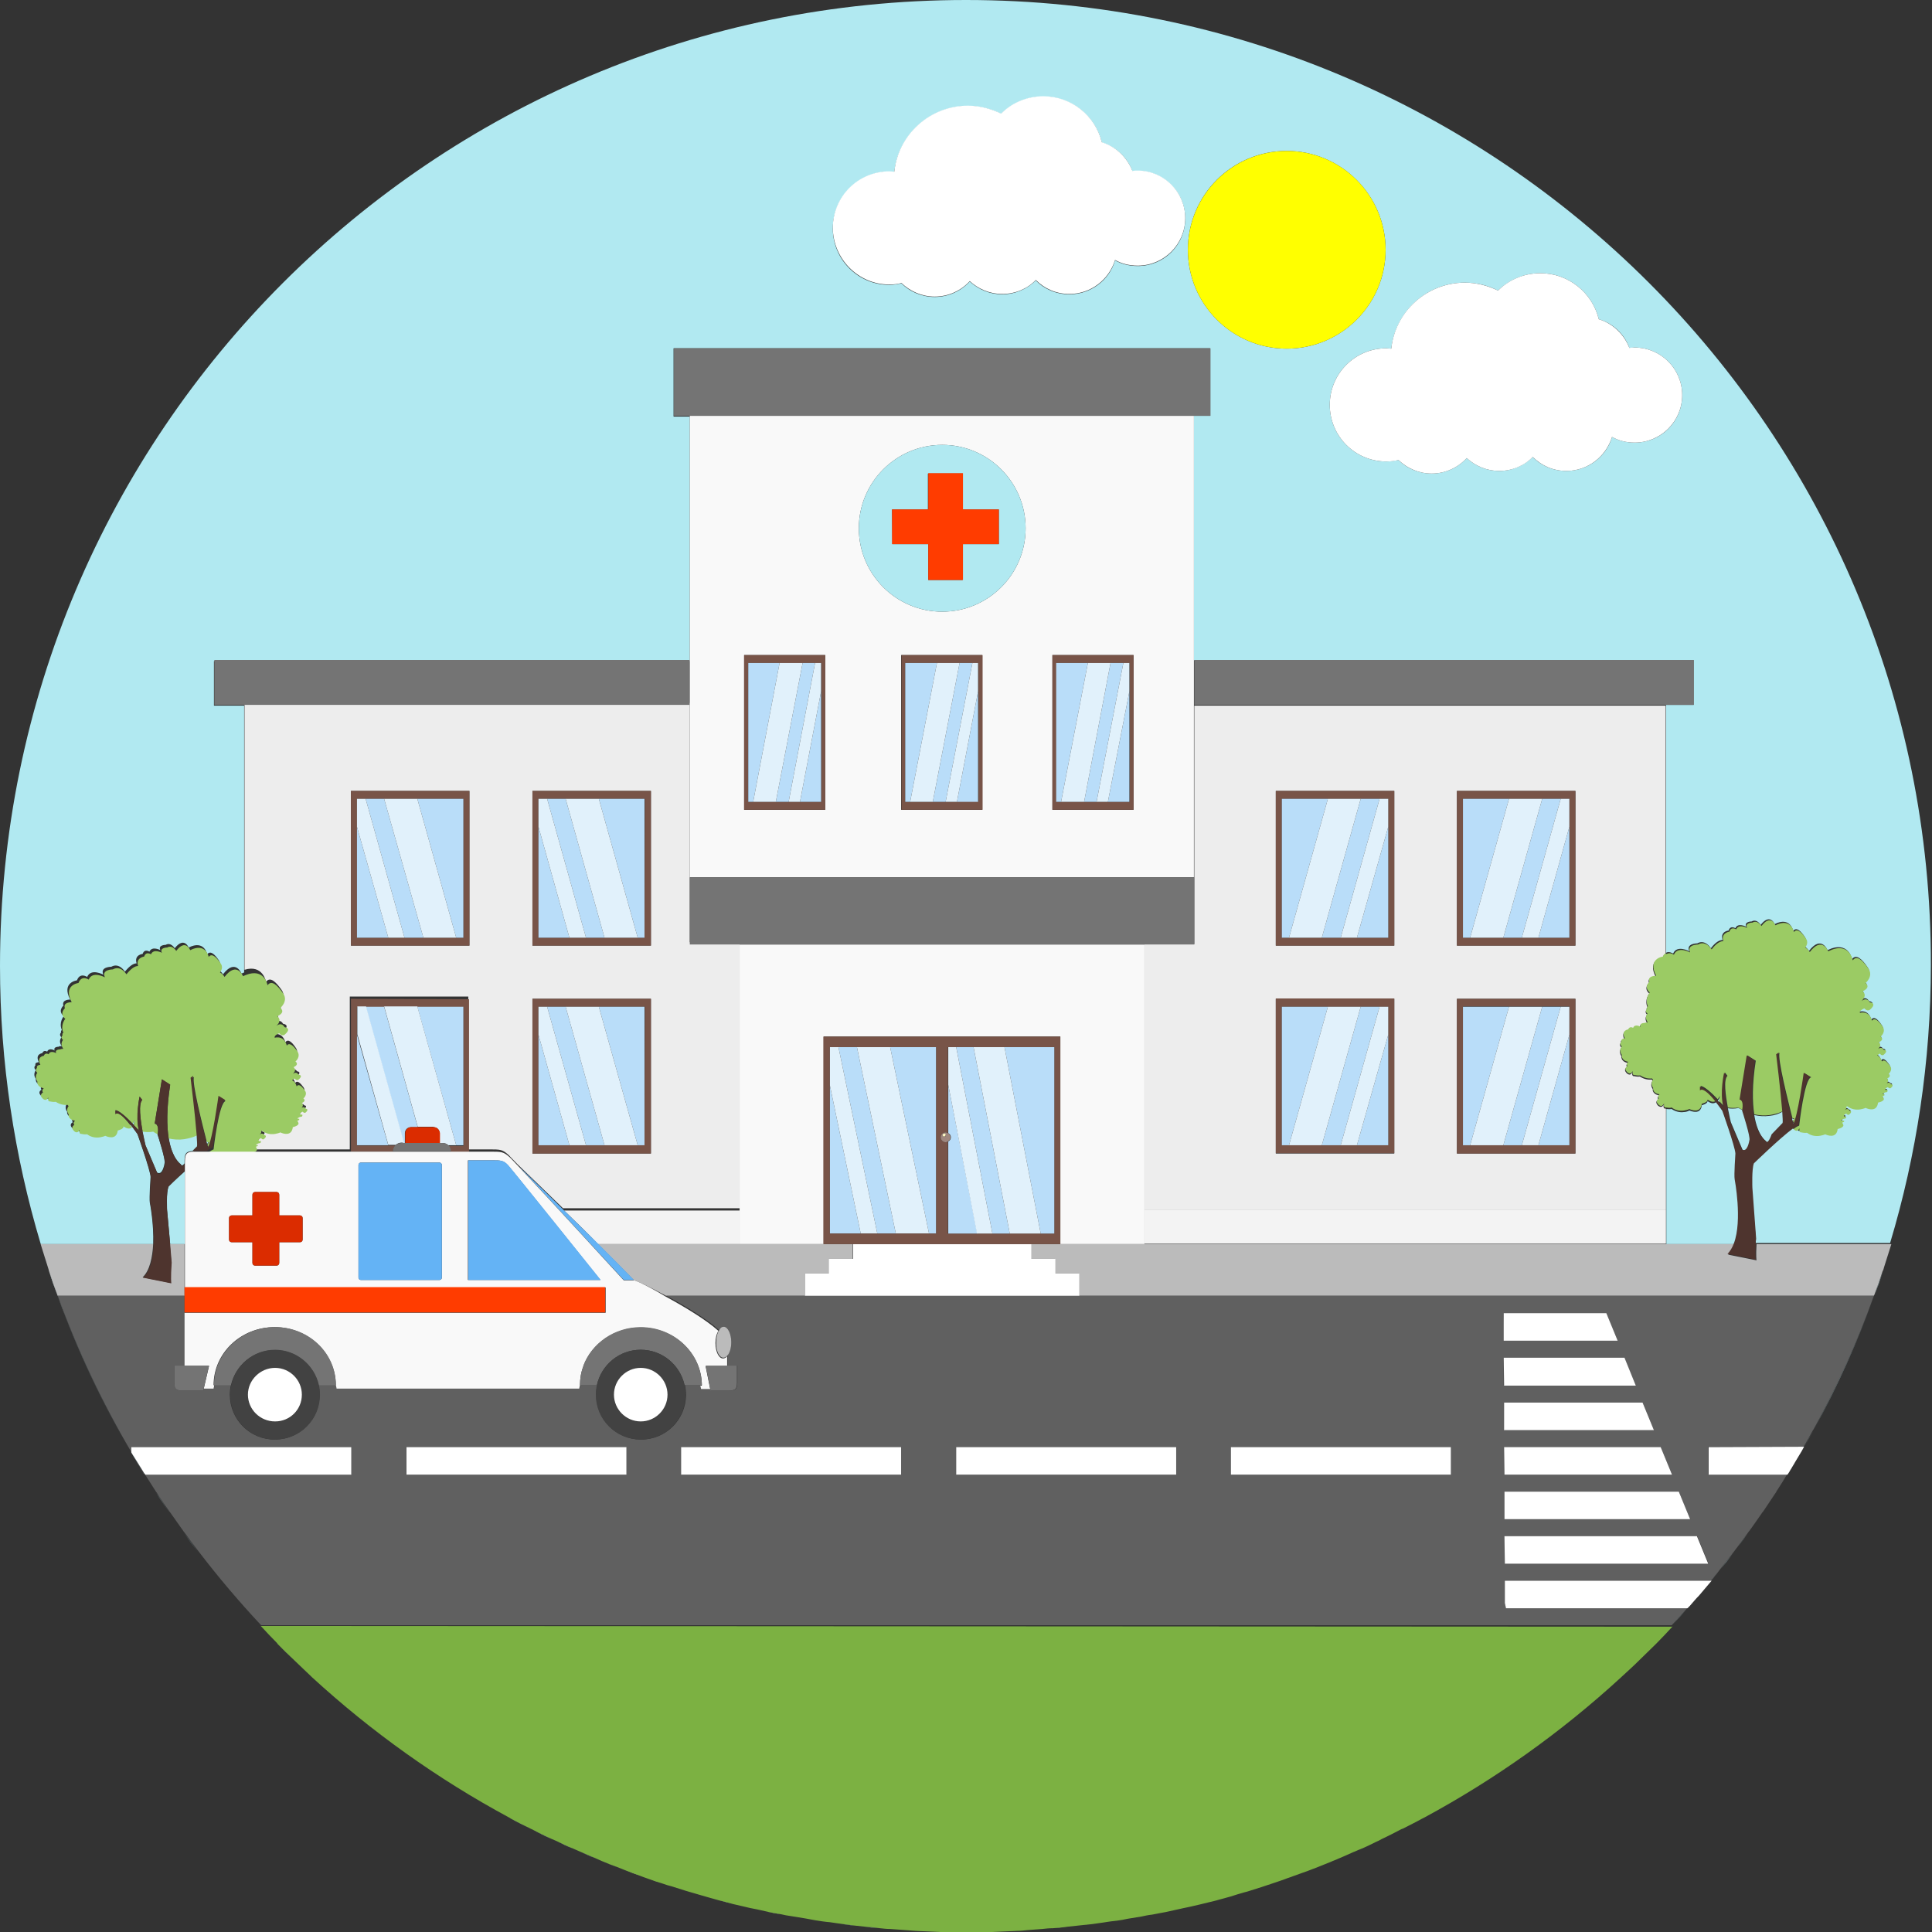 <?xml version="1.0" encoding="utf-8"?>
<!-- Generator: Adobe Illustrator 21.0.2, SVG Export Plug-In . SVG Version: 6.00 Build 0)  -->
<svg version="1.1" id="Layer_1" xmlns="http://www.w3.org/2000/svg" xmlns:xlink="http://www.w3.org/1999/xlink" x="0px" y="0px"
	 viewBox="0 0 512 512" style="enable-background:new 0 0 512 512;" xml:space="preserve">
<rect x="0" y="0" width="512" height="512" fill="#333333" stroke="none"/>
<style type="text/css">
	.st0{fill:#B1E9F1;}
	.st1{fill:#FFFFFF;}
	.st2{fill:#EDEDED;}
	.st3{fill:#785448;}
	.st4{fill:#B9DDF9;}
	.st5{fill:#E1F1FB;}
	.st6{fill:#747474;}
	.st7{fill:#F9F9F9;}
	.st8{fill:#F3F3F3;}
	.st9{fill:#BBBBBB;}
	.st10{fill:#606060;}
	.st11{fill:#7CB142;}
	.st12{fill:#FFFF00;}
	.st13{fill:#9BCB64;}
	.st14{fill:#4E342E;}
	.st15{fill:#9F877E;}
	.st16{fill:#FFF7C3;}
	.st17{fill:#FF3C00;}
	.st18{fill:#DB2C00;}
	.st19{fill:#64B3F5;}
	.st20{fill:#424242;}
</style>
<g>
	<path class="st0" d="M157.7,492.4c-1.4-0.6-2.8-1.2-4.2-1.8C154.9,491.2,156.3,491.9,157.7,492.4z"/>
	<path class="st0" d="M226.5,510.3c-1.3-0.1-2.5-0.3-3.8-0.5C223.9,510,225.2,510.1,226.5,510.3z"/>
	<path class="st0" d="M163.6,494.8c-1.4-0.5-2.7-1.1-4.1-1.6C160.9,493.7,162.3,494.3,163.6,494.8z"/>
	<path class="st0" d="M82.6,444.3c-1.5-1.4-3-2.8-4.4-4.2C79.6,441.5,81.1,442.9,82.6,444.3z"/>
	<path class="st0" d="M134.8,481.6c-18.9-10.2-36.4-22.7-52.1-37.1C98.4,458.9,115.9,471.4,134.8,481.6z"/>
	<path class="st0" d="M146.1,487.3c-1.6-0.7-3.1-1.5-4.7-2.3C143,485.8,144.6,486.5,146.1,487.3z"/>
	<path class="st0" d="M169.6,497c-1.3-0.5-2.7-1-4-1.5C167,496.1,168.3,496.6,169.6,497z"/>
	<path class="st0" d="M140.4,484.5c-1.7-0.9-3.4-1.7-5.1-2.6C137.1,482.7,138.7,483.6,140.4,484.5z"/>
	<path class="st0" d="M219.9,509.5c-1.3-0.2-2.5-0.4-3.8-0.5C217.4,509.1,218.6,509.3,219.9,509.5z"/>
	<path class="st0" d="M213.4,508.4c-1.2-0.2-2.5-0.4-3.7-0.6C210.9,508,212.1,508.2,213.4,508.4z"/>
	<path class="st0" d="M77.8,439.8c-1.4-1.4-2.8-2.7-4.2-4.1C75,437,76.4,438.4,77.8,439.8z"/>
	<path class="st0" d="M206.9,507.3c-1.2-0.2-2.5-0.5-3.7-0.7C204.4,506.8,205.7,507,206.9,507.3z"/>
	<path class="st0" d="M188,502.8c-1.3-0.3-2.5-0.7-3.8-1.1C185.4,502.1,186.7,502.5,188,502.8z"/>
	<path class="st0" d="M200.5,506c-1.2-0.3-2.5-0.6-3.7-0.8C198,505.4,199.3,505.7,200.5,506z"/>
	<path class="st0" d="M181.8,501.1c-1.3-0.4-2.6-0.8-3.8-1.2C179.2,500.3,180.5,500.7,181.8,501.1z"/>
	<path class="st0" d="M175.7,499.1c-1.3-0.4-2.6-0.9-3.9-1.3C173.1,498.3,174.4,498.7,175.7,499.1z"/>
	<path class="st0" d="M151.9,489.9c-1.5-0.7-2.9-1.3-4.4-2C148.9,488.6,150.4,489.3,151.9,489.9z"/>
	<path class="st0" d="M55.1,303.7c-0.1-0.1-0.1-0.1-0.1-0.2C55.1,303.6,55.1,303.6,55.1,303.7C55.1,303.7,55.1,303.7,55.1,303.7z"/>
	<path class="st0" d="M56.5,305.1C56.5,305.1,56.5,305.1,56.5,305.1c0.1-0.1,0.1-0.1,0.1-0.1C56.5,305.1,56.5,305.1,56.5,305.1z"/>
	<path class="st0" d="M52.3,300.7C52.3,300.7,52.3,300.7,52.3,300.7c-1.1,0.5-2.3,0.8-3.5,1c-1.4,0.2-2.8,0.1-4.1-0.2
		c0.9,5.6,3.2,7,3.2,7c0.3,0.6,0.6,0.3,1-0.2c0-2.4,0.1-3.2,2.4-3.3l1.2-1.2C52.5,303.7,52.5,302.4,52.3,300.7z"/>
	<path class="st0" d="M55.3,302.6c-0.2,0-0.4-0.1-0.6-0.2c0.1,0.3,0.1,0.6,0.2,0.8C55,302.9,55.3,302.6,55.3,302.6z"/>
	<path class="st0" d="M37.7,299.7c0.4,2.1,0.8,3.7,0.8,3.7l3.1,7.3c1.5,1,2-2.4,2-2.4c0.4-0.7-1.9-7.8-1.9-7.8c0-0.1,0-0.1,0-0.2
		c-0.4-0.2-0.8-0.5-1.2-0.7C39.5,299.9,38.5,299.8,37.7,299.7z"/>
	<path class="st0" d="M469,295.7c-1.4,0.2-2.8,0.1-4.1-0.2c0.9,5.6,3.2,7,3.2,7c0.6,1.4,1.6-1.7,1.6-1.7l2.9-3
		c0.1-0.3,0-1.5-0.1-3.2c0,0,0,0-0.1,0C471.4,295.2,470.2,295.6,469,295.7z"/>
	<path class="st0" d="M73.2,435.2c-1.3-1.4-2.6-2.7-3.9-4.1C70.6,432.5,71.9,433.8,73.2,435.2z"/>
	<path class="st0" d="M455.8,290.8c-0.2,0.4-0.4,0.7-0.6,0.9c0.2,0.2,0.3,0.3,0.4,0.4C455.6,291.5,455.8,290.8,455.8,290.8z"/>
	<path class="st0" d="M457.9,293.7c0.4,2.1,0.8,3.7,0.8,3.7l3.1,7.3c1.5,1,2-2.4,2-2.4c0.4-0.7-1.9-7.8-1.9-7.8c0-0.1,0-0.1,0-0.2
		c-0.4-0.2-0.8-0.5-1.2-0.7C459.7,293.9,458.6,293.8,457.9,293.7z"/>
	<path class="st0" d="M48.6,406.1c-1.2-1.7-2.4-3.4-3.6-5.1C46.2,402.7,47.4,404.4,48.6,406.1z"/>
	<path class="st0" d="M52.5,411.3c-1.3-1.7-2.5-3.4-3.8-5.1C49.9,407.9,51.2,409.6,52.5,411.3z"/>
	<path class="st0" d="M44.9,400.8c-1.2-1.7-2.4-3.5-3.5-5.2C42.5,397.4,43.7,399.1,44.9,400.8z"/>
	<path class="st0" d="M12.9,336.5c-0.7-2.2-1.4-4.4-2.1-6.7C11.5,332,12.2,334.3,12.9,336.5z"/>
	<path class="st0" d="M501.2,329.8c-0.6,2-1.2,4-1.9,6C500,333.8,500.6,331.8,501.2,329.8z"/>
	<path class="st0" d="M35.7,296.8c-0.2,0.4-0.4,0.7-0.6,0.9c0.2,0.2,0.3,0.3,0.4,0.4C35.5,297.5,35.7,296.8,35.7,296.8z"/>
	<path class="st0" d="M15.2,343.2c-0.8-2.2-1.6-4.4-2.3-6.6C13.7,338.8,14.5,341,15.2,343.2z"/>
	<path class="st0" d="M247,511.8c-1.5-0.1-3-0.1-4.5-0.2C244,511.7,245.5,511.8,247,511.8z"/>
	<path class="st0" d="M370.5,485c-1.5,0.8-3.1,1.5-4.6,2.3C367.4,486.5,369,485.8,370.5,485z"/>
	<path class="st0" d="M438.4,435.6c-1.4,1.4-2.8,2.8-4.3,4.2C435.6,438.5,437,437,438.4,435.6z"/>
	<path class="st0" d="M376.6,481.9c-1.7,0.9-3.3,1.8-5,2.6C373.3,483.6,374.9,482.7,376.6,481.9z"/>
	<path class="st0" d="M433.9,440.1c-1.5,1.5-3,2.9-4.6,4.3C430.9,443,432.4,441.5,433.9,440.1z"/>
	<path class="st0" d="M429.3,444.4c-15.7,14.4-33.2,26.9-52.1,37.1C396.1,471.4,413.6,458.9,429.3,444.4z"/>
	<path class="st0" d="M352.4,493.2c-1.3,0.5-2.7,1.1-4,1.6C349.7,494.3,351.1,493.8,352.4,493.2z"/>
	<path class="st0" d="M358.5,490.7c-1.4,0.6-2.8,1.2-4.1,1.8C355.7,491.9,357.1,491.3,358.5,490.7z"/>
	<path class="st0" d="M364.5,487.9c-1.4,0.7-2.9,1.3-4.3,2C361.6,489.3,363,488.6,364.5,487.9z"/>
	<path class="st0" d="M463,406.6c-1.1,1.4-2.1,2.9-3.2,4.3C460.9,409.5,461.9,408.1,463,406.6z"/>
	<path class="st0" d="M470.3,396.1c-1,1.5-2,3-3,4.5C468.3,399.1,469.3,397.6,470.3,396.1z"/>
	<path class="st0" d="M466.7,401.4c-1,1.5-2,2.9-3.1,4.4C464.7,404.3,465.7,402.9,466.7,401.4z"/>
	<path class="st0" d="M346.3,495.6c-1.3,0.5-2.6,1-3.9,1.4C343.7,496.6,345,496.1,346.3,495.6z"/>
	<path class="st0" d="M496.7,343.4c-4.5,12.3-9.8,24.1-16,35.4C486.8,367.5,492.2,355.7,496.7,343.4z"/>
	<path class="st0" d="M447,426.4c-1.3,1.4-2.5,2.8-3.8,4.2C444.5,429.2,445.8,427.8,447,426.4z"/>
	<path class="st0" d="M442.8,431c-1.3,1.4-2.7,2.8-4,4.2C440.1,433.9,441.4,432.5,442.8,431z"/>
	<path class="st0" d="M450.2,422.8c-0.8,0.9-1.6,1.9-2.5,2.8C448.6,424.7,449.4,423.7,450.2,422.8z"/>
	<path class="st0" d="M459.2,411.7c-1.1,1.4-2.2,2.8-3.3,4.2C457,414.6,458.1,413.2,459.2,411.7z"/>
	<path class="st0" d="M295.9,508.9c-1.2,0.2-2.5,0.4-3.7,0.5C293.4,509.3,294.6,509.1,295.9,508.9z"/>
	<path class="st0" d="M276.1,511.2c-1.3,0.1-2.7,0.2-4,0.3C273.4,511.4,274.8,511.3,276.1,511.2z"/>
	<path class="st0" d="M262.8,511.9c-2.2,0.1-4.5,0.1-6.8,0.1C258.3,512,260.5,512,262.8,511.9z"/>
	<path class="st0" d="M289.3,509.8c-1.3,0.2-2.5,0.3-3.8,0.4C286.8,510.1,288.1,510,289.3,509.8z"/>
	<path class="st0" d="M282.8,510.6c-1.3,0.1-2.6,0.2-3.9,0.4C280.2,510.9,281.5,510.7,282.8,510.6z"/>
	<path class="st0" d="M269.5,511.6c-1.5,0.1-3,0.1-4.5,0.2C266.5,511.8,268,511.7,269.5,511.6z"/>
	<path class="st0" d="M239.9,511.5c-1.4-0.1-2.7-0.2-4.1-0.3C237.2,511.3,238.6,511.4,239.9,511.5z"/>
	<path class="st0" d="M340.2,497.8c-1.3,0.4-2.5,0.9-3.8,1.3C337.6,498.7,338.9,498.3,340.2,497.8z"/>
	<path class="st0" d="M256,512c-2.3,0-4.5,0-6.8-0.1C251.5,512,253.7,512,256,512z"/>
	<path class="st0" d="M475.5,296.6c-0.2,0-0.4-0.1-0.6-0.2c0.1,0.3,0.1,0.5,0.2,0.8C475.1,296.9,475.5,296.6,475.5,296.6z"/>
	<path class="st0" d="M327.8,501.8c-1.2,0.4-2.5,0.7-3.7,1.1C325.3,502.5,326.6,502.1,327.8,501.8z"/>
	<path class="st0" d="M334,499.9c-1.2,0.4-2.5,0.8-3.8,1.2C331.5,500.7,332.8,500.3,334,499.9z"/>
	<path class="st0" d="M321.5,503.5c-1.2,0.3-2.5,0.6-3.7,0.9C319.1,504.2,320.3,503.9,321.5,503.5z"/>
	<path class="st0" d="M315.2,505.1c-1.2,0.3-2.4,0.6-3.7,0.8C312.7,505.7,314,505.4,315.2,505.1z"/>
	<path class="st0" d="M302.4,507.8c-1.2,0.2-2.5,0.4-3.7,0.6C299.9,508.2,301.1,508,302.4,507.8z"/>
	<path class="st0" d="M233.1,511c-1.3-0.1-2.6-0.2-3.9-0.4C230.5,510.7,231.8,510.9,233.1,511z"/>
	<path class="st0" d="M308.8,506.5c-1.2,0.3-2.4,0.5-3.7,0.7C306.4,507,307.6,506.8,308.8,506.5z"/>
	<path class="st0" d="M194.2,504.5c-1.3-0.3-2.5-0.6-3.8-1C191.7,503.8,193,504.2,194.2,504.5z"/>
	<path class="st0" d="M39.7,318.7c-0.2-1.1,0.2-6.8,0.2-6.8c-0.1-1.9-3.5-11.4-3.5-11.4c-0.7-1-1.2-1.8-1.8-2.4
		c-0.9,0.6-1.7,0.1-2.3-0.3c0.1,0.7-1.5,1.1-1.5,1.1c-0.3,2.6-2.7,1.6-3.3,1.4c-0.4,0.2-0.9,0.4-1.4,0.4c-1.2,0.2-2.4-0.2-3.4-0.8
		c-0.7,0.1-1.5-0.1-1.5-0.1c-0.8,0.1-0.5-1.1-0.5-1.1c-0.6,1.3-1.6,0.2-1.6,0.2c-0.9-1,0.2-1.5,0.2-1.5c-0.5-0.6,0.2-1.1,0.2-1.1
		c-2-0.4-1.7-1.7-1.7-1.7c-0.9-1.2,0-2.2,0-2.2c-0.1-0.1-0.2-0.2-0.3-0.3c-1.1,0.1-2.2-0.2-3.1-0.8c-0.7,0.1-1.5-0.1-1.5-0.1
		c-0.8,0.1-0.5-1.1-0.5-1.1c-0.6,1.4-1.6,0.2-1.6,0.2c-0.9-1,0.2-1.5,0.2-1.5c-0.5-0.6,0.2-1.1,0.2-1.1c-2-0.4-1.7-1.8-1.7-1.8
		c-0.9-1.2,0-2.3,0-2.3c-0.8-0.7-0.1-1.3-0.1-1.3c-0.3-0.8,0.9-0.8,0.9-0.8c-1.1-2.2,0.9-2.4,0.9-2.4c0.4-1,1.3-0.4,1.3-0.4
		c0.5-1.2,2-0.3,2-0.3c-0.5-1,1-1,1-1c0.3-0.2,0.6-0.2,0.8-0.1c0-0.1,0-0.2,0-0.2c-0.9-1.2,0-2.2,0-2.2c-0.8-0.7-0.1-1.3-0.1-1.3
		c-0.1-0.4,0-0.5,0.2-0.6c-0.9-2.1,0.5-3.7,0.5-3.7c-1.7-1.4-0.1-2.8-0.1-2.8c-0.5-1.7,1.8-1.6,1.8-1.6c-2.4-4.6,1.8-5.1,1.8-5.1
		c0.8-2.2,2.7-0.9,2.7-0.9c1-2.4,4.3-0.6,4.3-0.6c-1-2.1,2.1-2.1,2.1-2.1c2.1-1.2,3.6,1.3,3.6,1.3c1.3-1.6,2.3-2.2,3.1-2.2
		c-0.7-2.3,1.6-2.5,1.6-2.5c0.5-1.5,1.8-0.6,1.8-0.6c0.7-1.6,2.9-0.4,2.9-0.4c-0.7-1.4,1.4-1.4,1.4-1.4c1.4-0.8,2.4,0.9,2.4,0.9
		c2.5-3.2,3.7-0.2,3.7-0.2c4.2-2.1,4.9,1.8,4.9,1.8c0.9-1.1,2,0,3.1,1.6c0.7,1.1,0.3,2-0.1,2.5c0.7,0.4,1.2,1.2,1.2,1.2
		c3.3-4.3,4.9-0.2,4.9-0.2c0.3-0.1,0.5-0.2,0.7-0.3v-70.7h-8v-11.8h126.1v-64.8h-4.3V92.3h142.2v17.9h-4.3v64.8h132.4v11.8h-7.3
		v65.7c0.8-0.5,1.9,0.2,1.9,0.2c1-2.4,4.3-0.6,4.3-0.6c-1-2.1,2.1-2.1,2.1-2.1c2.1-1.2,3.6,1.3,3.6,1.3c1.2-1.6,2.3-2.2,3.1-2.2
		c-0.7-2.3,1.6-2.5,1.6-2.5c0.5-1.5,1.8-0.6,1.8-0.6c0.6-1.6,2.9-0.4,2.9-0.4c-0.7-1.4,1.4-1.4,1.4-1.4c1.4-0.8,2.4,0.9,2.4,0.9
		c2.5-3.2,3.7-0.2,3.7-0.2c4.2-2.1,4.9,1.8,4.9,1.8c0.9-1.1,2,0,3.1,1.6c0.7,1.1,0.3,2-0.1,2.5c0.7,0.4,1.2,1.2,1.2,1.2
		c3.3-4.3,4.9-0.2,4.9-0.2c5.6-2.7,6.5,2.4,6.5,2.4c1.1-1.5,2.7,0,4.1,2.1c1.5,2.1-0.7,3.9-0.7,3.9c1.5,1.3-0.8,2.2-0.8,2.2
		c1.3,1.2,0,2.4-0.3,2.6c1.5-1.2,2.2,0.3,2.2,0.3c2.2,0.4-0.1,2.1-0.1,2.1c-0.8,0.3-1.3-0.5-1.3-0.5c-1.1,0.5-1.3,0.9-1.2,1.2
		c2.7-0.6,3.2,2.1,3.2,2.1c0.8-1,1.8,0,2.8,1.5c1,1.4-0.5,2.7-0.5,2.7c1.1,0.9-0.5,1.5-0.5,1.5c0.9,0.8,0,1.6-0.2,1.8
		c1-0.8,1.5,0.2,1.5,0.2c1.5,0.2-0.1,1.4-0.1,1.4c-0.5,0.2-0.9-0.4-0.9-0.4c-0.4,0.2-0.6,0.4-0.7,0.5c1,0.4,1.2,1.6,1.2,1.6
		c0.6-0.8,1.4,0,2.2,1.2c0.8,1.1-0.4,2.1-0.4,2.1c0.8,0.7-0.4,1.2-0.4,1.2c0.7,0.6,0,1.3-0.2,1.4c0.8-0.6,1.2,0.1,1.2,0.1
		c1.2,0.2-0.1,1.1-0.1,1.1c-0.4,0.2-0.7-0.3-0.7-0.3c-1.1,0.5-0.5,0.8-0.5,0.8c0.8-0.2,0.3,0.5,0.3,0.5l-0.5,0.1l-0.6,0.3l0,0.2
		l0.4,0l0,0.3l-0.5,0.2l0.2,0.4c0.6,0.9-1.4,1.3-1.4,1.3c-0.3,2.6-2.7,1.7-3.3,1.4c-0.4,0.2-0.9,0.4-1.4,0.4
		c-1.2,0.2-2.4-0.2-3.4-0.8l-0.3,0c0.1,0.5-0.3,0.9-0.4,1c0.8-0.6,1.2,0.1,1.2,0.1c1.2,0.2-0.1,1.1-0.1,1.1
		c-0.4,0.2-0.7-0.3-0.7-0.3c-1.1,0.5-0.5,0.8-0.5,0.8c0.8-0.2,0.3,0.5,0.3,0.5l-0.5,0.1l-0.6,0.3l0,0.2l0.4-0.1l0,0.3l-0.5,0.2
		l0.2,0.4c0.6,0.9-1.4,1.3-1.4,1.3c-0.3,2.6-2.7,1.7-3.3,1.4c-0.4,0.2-0.9,0.4-1.4,0.4c-1.2,0.2-2.4-0.2-3.4-0.8
		c-0.7,0.1-1.5-0.1-1.5-0.1c-0.8,0.1-0.5-1.1-0.5-1.1c-0.6,1.3-1.5,0.3-1.6,0.2c-3.4,2.5-10.3,9.2-10.3,9.2
		c-0.6,1.5-0.4,6.5-0.4,6.5l1.2,13.7c0,0.4-0.1,0.8-0.1,1.2h35.7c7-23.3,10.8-48.1,10.8-73.7C512,114.6,397.4,0,256,0
		C114.6,0,0,114.6,0,256c0,25.6,3.8,50.3,10.8,73.7h29.8C40.8,324.2,39.7,318.7,39.7,318.7z M368.7,92.4c1.1-9.8,9.4-17.5,19.5-17.5
		c3.2,0,6.2,0.8,8.8,2.1c2.9-2.8,6.8-4.6,11.2-4.6c7.5,0,13.8,5.2,15.5,12.2c3.8,1.1,6.8,4,8.1,7.6c0.5,0,0.9-0.1,1.4-0.1
		c6.9,0,12.6,5.6,12.6,12.6c0,7-5.6,12.6-12.6,12.6c-2.2,0-4.2-0.5-6-1.5c-1.5,5.2-6.4,9-12.1,9c-3.5,0-6.7-1.4-8.9-3.7
		c-2.3,2.3-5.5,3.7-8.9,3.7c-3.3,0-6.3-1.3-8.6-3.4c-2.3,2.5-5.6,4.1-9.3,4.1c-3.4,0-6.6-1.4-8.8-3.6c-1,0.2-2.1,0.4-3.2,0.4
		c-8.3,0-15-6.7-15-15c0-8.3,6.7-15,15-15C367.8,92.3,368.3,92.4,368.7,92.4z M341,40c14.4,0,26.2,11.7,26.2,26.2
		S355.4,92.4,341,92.4c-14.4,0-26.2-11.7-26.2-26.2S326.5,40,341,40z M235.7,45.5c0.4,0,0.9,0,1.3,0.1c1.1-9.8,9.4-17.5,19.5-17.5
		c3.2,0,6.2,0.8,8.8,2.1c2.9-2.8,6.8-4.6,11.2-4.6c7.5,0,13.8,5.2,15.5,12.2c3.8,1.1,6.8,4,8.1,7.6c0.5,0,0.9-0.1,1.4-0.1
		c6.9,0,12.6,5.6,12.6,12.6c0,7-5.6,12.6-12.6,12.6c-2.2,0-4.2-0.5-6-1.5c-1.5,5.2-6.4,9-12.1,9c-3.5,0-6.7-1.4-8.9-3.7
		c-2.3,2.3-5.5,3.7-8.9,3.7c-3.3,0-6.3-1.3-8.6-3.4c-2.3,2.5-5.6,4.1-9.3,4.1c-3.4,0-6.6-1.4-8.8-3.6c-1,0.2-2.1,0.4-3.2,0.4
		c-8.3,0-15-6.7-15-15C220.8,52.2,227.5,45.5,235.7,45.5z"/>
	<path class="st0" d="M470.8,395.3c1-1.5,1.9-3,2.8-4.5h0C472.7,392.3,471.8,393.8,470.8,395.3z"/>
	<path class="st0" d="M52.5,411.3c5.2,6.8,10.7,13.3,16.6,19.6h0C63.2,424.6,57.7,418.1,52.5,411.3z"/>
	<path class="st0" d="M15.3,343.5c5.3,14.5,11.8,28.3,19.5,41.5v0C27.1,371.8,20.6,357.9,15.3,343.5z"/>
	<path class="st0" d="M478.1,383.5c0.8-1.4,1.6-2.9,2.4-4.3C479.7,380.6,478.9,382,478.1,383.5L478.1,383.5z"/>
	<path class="st0" d="M459.9,312.7c-0.2-1.1,0.2-6.8,0.2-6.8c-0.1-1.9-3.5-11.4-3.5-11.4c-0.7-1-1.2-1.8-1.8-2.4
		c-0.9,0.6-1.7,0.1-2.3-0.3c0.1,0.7-1.5,1.1-1.5,1.1c-0.3,2.6-2.7,1.6-3.3,1.4c-0.4,0.2-0.9,0.4-1.4,0.4c-1.2,0.2-2.4-0.2-3.3-0.8
		c-0.6,0.1-1.2,0-1.4,0v26.9v8.9h18.2C462,323.5,459.9,312.7,459.9,312.7z"/>
	<path class="st0" d="M38.3,390.8c1,1.6,2,3.1,3,4.7C40.3,393.9,39.3,392.4,38.3,390.8L38.3,390.8z"/>
	<path class="st0" d="M453.5,418.9c0.6-0.7,1.2-1.5,1.8-2.2C454.7,417.5,454,418.2,453.5,418.9L453.5,418.9z"/>
	<path class="st0" d="M37.9,390.1c0.1,0.1,0.2,0.3,0.2,0.4c0,0,0-0.1-0.1-0.1C38,390.3,38,390.2,37.9,390.1z"/>
	<path class="st0" d="M496.8,343.2c0.8-2.1,1.5-4.2,2.2-6.3C498.2,339,497.5,341.1,496.8,343.2z"/>
	<path class="st0" d="M474.2,389.9c0.5-0.8,1-1.6,1.4-2.4c-0.3,0.6-0.7,1.1-1,1.7C474.5,389.4,474.4,389.6,474.2,389.9z"/>
	<path class="st0" d="M475.2,297.5c0,0.1,0,0.1,0,0.2c0,0,0.1,0,0.1,0C475.3,297.6,475.2,297.6,475.2,297.5z"/>
	<path class="st0" d="M44.7,314.4c-0.7,1.5-0.4,6.5-0.4,6.5l0.8,8.8h3.9c0-8.4,0-15.9,0-19.3C46.6,312.5,44.7,314.4,44.7,314.4z"/>
	<path class="st0" d="M34.9,385.1c1,1.7,2,3.3,3,5c-0.7-1.2-1.4-2.4-2.1-3.6C35.5,386,35.2,385.5,34.9,385.1z"/>
</g>
<path class="st1" d="M235.7,75.4c1.1,0,2.2-0.1,3.2-0.4c2.3,2.2,5.4,3.6,8.8,3.6c3.7,0,7-1.6,9.3-4.1c2.3,2.1,5.3,3.4,8.6,3.4
	c3.5,0,6.7-1.4,8.9-3.7c2.3,2.3,5.4,3.7,8.9,3.7c5.7,0,10.5-3.8,12.1-9c1.8,1,3.8,1.5,6,1.5c6.9,0,12.6-5.6,12.6-12.6
	c0-6.9-5.6-12.6-12.6-12.6c-0.5,0-0.9,0-1.4,0.1c-1.4-3.6-4.4-6.5-8.1-7.6c-1.7-7-8-12.2-15.5-12.2c-4.3,0-8.3,1.7-11.2,4.6
	c-2.7-1.3-5.7-2.1-8.8-2.1c-10.1,0-18.5,7.7-19.5,17.5c-0.4,0-0.9-0.1-1.3-0.1c-8.3,0-15,6.7-15,15
	C220.8,68.7,227.5,75.4,235.7,75.4z"/>
<g>
	<path class="st2" d="M316.5,232.5v17.7h-13.2v70.5h138.2v-26.9c-0.1,0-0.1,0-0.1,0c-0.8,0.1-0.5-1.1-0.5-1.1
		c-0.6,1.3-1.6,0.2-1.6,0.2c-0.9-1,0.2-1.5,0.2-1.5c-0.5-0.6,0.2-1.1,0.2-1.1c-2-0.4-1.7-1.7-1.7-1.7c-0.9-1.2,0-2.2,0-2.2
		c-0.1-0.1-0.2-0.2-0.3-0.3c-1.1,0.1-2.2-0.2-3.1-0.8c-0.7,0.1-1.5-0.1-1.5-0.1c-0.8,0.1-0.5-1.1-0.5-1.1c-0.6,1.4-1.6,0.2-1.6,0.2
		c-0.9-1,0.2-1.5,0.2-1.5c-0.5-0.6,0.2-1.1,0.2-1.1c-2-0.4-1.7-1.8-1.7-1.8c-0.9-1.2,0-2.3,0-2.3c-0.8-0.7-0.1-1.3-0.1-1.3
		c-0.3-0.8,0.9-0.8,0.9-0.8c-1.1-2.2,0.9-2.4,0.9-2.4c0.4-1,1.3-0.4,1.3-0.4c0.5-1.2,2-0.3,2-0.3c-0.5-1,1-1,1-1
		c0.3-0.2,0.6-0.2,0.8-0.1c0-0.1,0-0.2,0-0.2c-0.9-1.2,0-2.2,0-2.2c-0.8-0.7-0.1-1.3-0.1-1.3c-0.1-0.4,0-0.5,0.2-0.6
		c-0.9-2.1,0.5-3.7,0.5-3.7c-1.7-1.4-0.1-2.8-0.1-2.8c-0.6-1.7,1.8-1.6,1.8-1.6c-2.4-4.6,1.8-5.1,1.8-5.1c0.2-0.6,0.5-0.9,0.8-1.1
		v-65.7H316.5V232.5z M386.1,209.6h31.4v41h-31.4V209.6z M386.1,264.7h31.4v41h-31.4V264.7z M338.1,209.6h31.4v41h-31.4V209.6z
		 M369.5,264.7v41h-31.4v-41H369.5z"/>
	<path class="st2" d="M70.5,260.2c1.1-1.5,2.6,0,4.1,2.1c1.5,2.1-0.7,3.9-0.7,3.9c1.5,1.3-0.8,2.2-0.8,2.2c1.3,1.2,0,2.4-0.3,2.6
		c1.5-1.2,2.2,0.3,2.2,0.3c2.2,0.4-0.1,2.1-0.1,2.1c-0.8,0.3-1.3-0.5-1.3-0.5c-1.1,0.5-1.3,0.9-1.2,1.2c2.7-0.6,3.2,2.1,3.2,2.1
		c0.8-1,1.8,0,2.8,1.5c1,1.4-0.5,2.7-0.5,2.7c1,0.9-0.5,1.5-0.5,1.5c0.9,0.8,0,1.6-0.2,1.8c1-0.8,1.5,0.2,1.5,0.2
		c1.5,0.2-0.1,1.4-0.1,1.4c-0.5,0.2-0.9-0.4-0.9-0.4c-0.4,0.2-0.6,0.4-0.7,0.5c1,0.4,1.2,1.6,1.2,1.6c0.6-0.8,1.4,0,2.2,1.1
		c0.8,1.1-0.4,2.1-0.4,2.1c0.8,0.7-0.4,1.2-0.4,1.2c0.7,0.6,0,1.3-0.2,1.4c0.8-0.6,1.2,0.1,1.2,0.1c1.2,0.2-0.1,1.1-0.1,1.1
		c-0.4,0.2-0.7-0.3-0.7-0.3c-1.1,0.5-0.5,0.8-0.5,0.8c0.8-0.2,0.3,0.5,0.3,0.5l-0.5,0.1l-0.6,0.3l0,0.2l0.4,0l0,0.3l-0.5,0.2
		l0.2,0.4c0.6,0.9-1.4,1.3-1.4,1.3c-0.3,2.6-2.8,1.7-3.3,1.4c-0.4,0.2-0.9,0.4-1.4,0.4c-1.2,0.2-2.4-0.2-3.4-0.8l-0.3,0
		c0.1,0.5-0.3,0.9-0.4,1c0.8-0.6,1.2,0.1,1.2,0.1c1.2,0.2-0.1,1.1-0.1,1.1c-0.4,0.2-0.7-0.3-0.7-0.3c-1.1,0.5-0.5,0.8-0.5,0.8
		c0.8-0.2,0.3,0.5,0.3,0.5l-0.5,0.1l-0.6,0.3l0,0.2l0.4-0.1l0,0.3l-0.5,0.2l0.2,0.4c0.5,0.7-0.7,1.1-1.2,1.2c7.6,0,17,0,26.3,0
		v-40.5h31.4v40.5c3,0,4.9,0,5.4,0c3.2,0,3.6,0,5.3,1.5c0.2,0.2,1,1.1,2.4,2.5c2.7,2.6,7.1,6.8,12,11.6H196v-70.5h-13.2v-17.7v-45.7
		H64.8v70.7C69.7,255.5,70.5,260.2,70.5,260.2z M141.1,209.6h31.4v41h-31.4V209.6z M141.1,264.7h31.4v41h-31.4V264.7z M93,209.6
		h31.4v41H93V209.6z"/>
</g>
<path class="st3" d="M172.5,209.6h-31.4v41h31.4L172.5,209.6L172.5,209.6z M170.8,248.5H169h-8.8h-4.9h-4.4h-8.2v-29.4v-7.4h2.3h4.9
	h8.8h12.2L170.8,248.5L170.8,248.5z"/>
<g>
	<polygon class="st4" points="169,248.5 170.8,248.5 170.8,211.7 158.7,211.7 	"/>
	<polygon class="st4" points="142.7,248.5 150.9,248.5 142.7,219.1 	"/>
	<polygon class="st4" points="145,211.7 155.3,248.5 160.2,248.5 149.9,211.7 	"/>
</g>
<g>
	<polygon class="st5" points="149.9,211.7 160.2,248.5 169,248.5 158.7,211.7 	"/>
	<polygon class="st5" points="142.7,211.7 142.7,219.1 150.9,248.5 155.3,248.5 145,211.7 	"/>
</g>
<path class="st3" d="M124.4,209.6H93v41h31.4V209.6z M122.8,248.5h-1.9h-8.8h-4.9h-4.4h-8.2v-29.4v-7.4h2.3h4.9h8.8h12.2V248.5z"/>
<g>
	<polygon class="st4" points="120.9,248.5 122.8,248.5 122.8,211.7 110.6,211.7 	"/>
	<polygon class="st4" points="94.6,248.5 102.9,248.5 94.6,219.1 	"/>
	<polygon class="st4" points="96.9,211.7 107.2,248.5 112.2,248.5 101.8,211.7 	"/>
</g>
<g>
	<polygon class="st5" points="101.8,211.7 112.2,248.5 120.9,248.5 110.6,211.7 	"/>
	<polygon class="st5" points="94.6,211.7 94.6,219.1 102.9,248.5 107.2,248.5 96.9,211.7 	"/>
</g>
<path class="st3" d="M172.5,264.7h-31.4v41h31.4L172.5,264.7L172.5,264.7z M170.8,303.5H169h-8.8h-4.9h-4.4h-8.2v-29.3v-7.4h2.3h4.9
	h8.8h12.2L170.8,303.5L170.8,303.5L170.8,303.5z"/>
<g>
	<polygon class="st4" points="145,266.8 155.3,303.5 160.2,303.5 149.9,266.8 	"/>
	<polygon class="st4" points="142.7,303.5 150.9,303.5 142.7,274.2 	"/>
	<polygon class="st4" points="169,303.5 170.8,303.5 170.8,266.8 158.7,266.8 	"/>
</g>
<g>
	<polygon class="st5" points="142.7,266.8 142.7,274.2 150.9,303.5 155.3,303.5 145,266.8 	"/>
	<polygon class="st5" points="149.9,266.8 160.2,303.5 169,303.5 158.7,266.8 	"/>
</g>
<path class="st3" d="M93,264.7v40.5c3.8,0,7.5,0,11.1,0c0-0.6,0.3-1.2,0.7-1.6h-2h-8.2v-29.3v-7.4h2.3h4.9h8.8h12.2v36.8h-1.9h-2.1
	c0.4,0.4,0.7,1,0.7,1.6c1.8,0,3.4,0,4.8,0v-40.5L93,264.7L93,264.7z"/>
<g>
	<polygon class="st4" points="122.8,303.5 122.8,266.8 110.6,266.8 120.9,303.5 	"/>
	<polygon class="st4" points="94.6,303.5 102.9,303.5 94.6,274.2 	"/>
	<path class="st4" d="M107.3,302.9v-2.6c0-0.9,0.7-1.6,1.6-1.6h1.8l-8.9-31.9h-4.9l10.1,36.2L107.3,302.9
		C107.3,302.9,107.3,302.9,107.3,302.9z"/>
</g>
<g>
	<polygon class="st6" points="182.8,174.9 56.8,174.9 56.8,186.8 64.8,186.8 182.8,186.8 	"/>
	<polygon class="st6" points="441.5,186.8 448.9,186.8 448.9,174.9 316.5,174.9 316.5,186.8 	"/>
</g>
<g>
	<path class="st5" d="M114.9,298.7c0.9,0,1.6,0.7,1.6,1.6v2.6h0.7c0.6,0,1.2,0.2,1.6,0.6h2.1l-10.3-36.8h-8.8l8.9,31.9H114.9z"/>
	<path class="st5" d="M107.1,302.9l-10.1-36.2h-2.3v7.4l8.2,29.3h2c0.4-0.4,1-0.6,1.6-0.6L107.1,302.9L107.1,302.9z"/>
</g>
<path class="st7" d="M182.8,232.5h133.6v-45.7v-11.8v-64.8H182.8v64.8v11.8V232.5z M238.8,214.6v-41h21.5v41H238.8z M300.4,173.6v41
	h-21.5v-41H300.4z M249.7,117.9c12.2,0,22.1,9.9,22.1,22.1c0,12.2-9.9,22.1-22.1,22.1c-12.2,0-22.1-9.9-22.1-22.1
	C227.6,127.8,237.5,117.9,249.7,117.9z M197.2,173.6h21.5v41h-21.5V173.6z"/>
<g>
	<rect x="303.3" y="320.7" class="st8" width="138.2" height="8.9"/>
	<path class="st8" d="M158.5,329.7H196v-8.9h-46.5C152.4,323.6,155.5,326.6,158.5,329.7z"/>
</g>
<polygon class="st7" points="303.3,250.3 196,250.3 196,320.7 196,329.7 218.3,329.7 218.3,274.7 249.7,274.7 281,274.7 281,329.7 
	303.3,329.7 303.3,320.7 "/>
<path class="st3" d="M369.5,209.6h-31.4v41h31.4V209.6z M367.9,219.1v29.4h-8.2h-4.4h-4.9h-8.8h-1.9v-36.8h12.2h8.8h4.9h2.3
	L367.9,219.1L367.9,219.1z"/>
<g>
	<polygon class="st4" points="339.7,211.7 339.7,248.5 341.6,248.5 351.9,211.7 	"/>
	<polygon class="st4" points="360.6,211.7 350.3,248.5 355.3,248.5 365.6,211.7 	"/>
	<polygon class="st4" points="367.9,248.5 367.9,219.1 359.6,248.5 	"/>
</g>
<g>
	<polygon class="st5" points="355.3,248.5 359.6,248.5 367.9,219.1 367.9,211.7 365.6,211.7 	"/>
	<polygon class="st5" points="351.9,211.7 341.6,248.5 350.3,248.5 360.6,211.7 	"/>
</g>
<path class="st3" d="M417.5,209.6h-31.4v41h31.4V209.6z M415.9,219.1v29.4h-8.2h-4.4h-4.9h-8.8h-1.9v-36.8h12.2h8.8h4.9h2.3
	L415.9,219.1L415.9,219.1z"/>
<g>
	<polygon class="st4" points="408.7,211.7 398.4,248.5 403.3,248.5 413.6,211.7 	"/>
	<polygon class="st4" points="415.9,248.5 415.9,219.1 407.7,248.5 	"/>
	<polygon class="st4" points="387.7,211.7 387.7,248.5 389.6,248.5 399.9,211.7 	"/>
</g>
<g>
	<polygon class="st5" points="399.9,211.7 389.6,248.5 398.4,248.5 408.7,211.7 	"/>
	<polygon class="st5" points="403.3,248.5 407.7,248.5 415.9,219.1 415.9,211.7 413.6,211.7 	"/>
</g>
<path class="st3" d="M369.5,305.6v-41h-31.4v41H369.5z M339.7,266.8h12.2h8.8h4.9h2.3v7.4v29.3h-8.2h-4.4h-4.9h-8.8h-1.9
	L339.7,266.8L339.7,266.8L339.7,266.8z"/>
<g>
	<polygon class="st4" points="367.9,303.5 367.9,274.2 359.6,303.5 	"/>
	<polygon class="st4" points="355.3,303.5 365.6,266.8 360.6,266.8 350.3,303.5 	"/>
	<polygon class="st4" points="351.9,266.8 339.7,266.8 339.7,303.5 341.6,303.5 	"/>
</g>
<g>
	<polygon class="st5" points="350.3,303.5 360.6,266.8 351.9,266.8 341.6,303.5 	"/>
	<polygon class="st5" points="359.6,303.5 367.9,274.2 367.9,266.8 365.6,266.8 355.3,303.5 	"/>
</g>
<path class="st3" d="M417.5,264.7h-31.4v41h31.4V264.7z M415.9,274.2v29.3h-8.2h-4.4h-4.9h-8.8h-1.9v-36.8h12.2h8.8h4.9h2.3
	L415.9,274.2L415.9,274.2L415.9,274.2z"/>
<g>
	<polygon class="st4" points="415.9,303.5 415.9,274.2 407.7,303.5 	"/>
	<polygon class="st4" points="408.7,266.8 398.4,303.5 403.3,303.5 413.6,266.8 	"/>
	<polygon class="st4" points="387.7,266.8 387.7,303.5 389.6,303.5 399.9,266.8 	"/>
</g>
<g>
	<polygon class="st5" points="399.9,266.8 389.6,303.5 398.4,303.5 408.7,266.8 	"/>
	<polygon class="st5" points="403.3,303.5 407.7,303.5 415.9,274.2 415.9,266.8 413.6,266.8 	"/>
</g>
<path class="st3" d="M197.2,214.6h21.5v-41h-21.5V214.6z M217.6,212.5H212h-3h-3.4h-6h-1.3v-36.8h8.4h6h3.4h1.6v7.4L217.6,212.5
	L217.6,212.5z"/>
<g>
	<polygon class="st4" points="206.6,175.7 198.3,175.7 198.3,212.5 199.6,212.5 	"/>
	<polygon class="st4" points="216,175.7 212.7,175.7 205.6,212.5 209,212.5 	"/>
	<polygon class="st4" points="212,212.5 217.6,212.5 217.6,183.2 	"/>
</g>
<g>
	<polygon class="st5" points="217.6,183.2 217.6,175.7 216,175.7 209,212.5 212,212.5 	"/>
	<polygon class="st5" points="212.7,175.7 206.6,175.7 199.6,212.5 205.6,212.5 	"/>
</g>
<path class="st3" d="M260.4,173.6h-21.5v41h21.5V173.6z M253.6,212.5h-3h-3.4h-6h-1.3v-36.8h8.4h6h3.4h1.6v7.4v29.3H253.6z"/>
<g>
	<polygon class="st4" points="257.7,175.7 254.3,175.7 247.2,212.5 250.6,212.5 	"/>
	<polygon class="st4" points="248.3,175.7 239.9,175.7 239.9,212.5 241.2,212.5 	"/>
	<polygon class="st4" points="259.2,183.2 253.6,212.5 259.2,212.5 	"/>
</g>
<g>
	<polygon class="st5" points="254.3,175.7 248.3,175.7 241.2,212.5 247.2,212.5 	"/>
	<polygon class="st5" points="259.2,183.2 259.2,175.7 257.7,175.7 250.6,212.5 253.6,212.5 	"/>
</g>
<path class="st3" d="M278.9,214.6h21.5v-41h-21.5V214.6z M299.3,212.5h-5.6h-3h-3.4h-6h-1.3v-36.8h8.4h6h3.4h1.6v7.4V212.5z"/>
<g>
	<polygon class="st4" points="288.3,175.7 279.9,175.7 279.9,212.5 281.2,212.5 	"/>
	<polygon class="st4" points="293.6,212.5 299.3,212.5 299.3,183.2 	"/>
	<polygon class="st4" points="297.7,175.7 294.3,175.7 287.3,212.5 290.6,212.5 	"/>
</g>
<g>
	<polygon class="st5" points="299.3,183.2 299.3,175.7 297.7,175.7 290.6,212.5 293.6,212.5 	"/>
	<polygon class="st5" points="294.3,175.7 288.3,175.7 281.2,212.5 287.3,212.5 	"/>
</g>
<g>
	<path class="st9" d="M499.3,335.8c0.6-2,1.3-4,1.9-6c0,0,0-0.1,0-0.1h0h-35.7c-0.2,3.3,0,4.3,0,4.3l-7.5-1.5
		c0.8-0.7,1.3-1.7,1.7-2.8h-18.2H303.3H281h-7.8v3.9h6.4v3.9h6.3v5.9h210.7c0-0.1,0-0.1,0.1-0.2c0.8-2.1,1.5-4.2,2.2-6.3
		C499.1,336.6,499.2,336.2,499.3,335.8z"/>
	<path class="st9" d="M48.9,343.4c0-0.8,0-1.5,0-2.3c0-3.8,0-7.7,0-11.4H45l0.4,4.8c-0.4,4.2-0.1,5.5-0.1,5.5l-7.5-1.5
		c1.9-1.8,2.6-5.3,2.8-8.8H10.8h0c0,0,0,0.1,0,0.1c0.7,2.2,1.4,4.5,2.1,6.7c0,0,0,0.1,0,0.1c0.7,2.2,1.5,4.4,2.3,6.6
		c0,0.1,0,0.1,0.1,0.2L48.9,343.4C48.9,343.4,48.9,343.4,48.9,343.4z"/>
	<path class="st9" d="M213.3,337.5h6.3v-3.9h6.4v-3.9h-7.8H196h-37.5c3.3,3.3,6.6,6.6,9.5,9.6c0.5,0,4.1,1.7,8.5,4.1h36.8
		L213.3,337.5L213.3,337.5L213.3,337.5z"/>
</g>
<g>
	<path class="st10" d="M477.4,384.5C477.4,384.5,477.4,384.5,477.4,384.5C477.4,384.5,477.4,384.5,477.4,384.5z"/>
	<path class="st10" d="M447.4,426c0,0-0.1,0.1-0.1,0.1C447.3,426.1,447.3,426.1,447.4,426z"/>
	<path class="st10" d="M286,343.4h-72.6h-36.8c5,2.7,10.8,6.2,14,9.1c0.3-0.5,0.8-0.9,1.2-0.9c1.1,0,2,1.8,2,4.1
		c0,1.5-0.4,2.7-1,3.5c0,0.9,0,1.8,0,2.7c0,0,0,0,0,0h2.6c0,0,0,2.6,0,4.6s-0.9,2-2.6,2c-1.7,0-4.4,0-4.4,0l-0.1-0.6h-2.4l-0.2-0.9
		h-4.2c0.2,0.8,0.3,1.7,0.3,2.6c0,6.6-5.3,11.9-11.9,11.9c-6.6,0-11.9-5.3-11.9-11.9c0-0.9,0.1-1.8,0.3-2.6h-4.5l-0.2,0.9H89.2
		l-0.2-1c0,0,0,0,0,0.1h-4.6c0.2,0.8,0.3,1.7,0.3,2.6c0,6.6-5.3,11.9-11.9,11.9s-11.9-5.3-11.9-11.9c0-0.9,0.1-1.8,0.3-2.6h-4.3
		l-0.2,0.9H54l-0.1,0.6c0,0-3.4,0-5.1,0c-1.7,0-2.6,0-2.6-2s0-4.6,0-4.6h2.7c0,0,0,0,0,0c0-3.6,0-8.6,0-14.1c0-1.4,0-2.9,0-4.4H15.3
		c0,0,0,0,0,0c5.3,14.5,11.8,28.3,19.5,41.4v-1.4h58.3v7.3H38.4c1,1.6,2,3.1,3,4.7c0,0,0.1,0.1,0.1,0.1c1.1,1.8,2.3,3.5,3.5,5.2
		c0,0,0.1,0.1,0.1,0.1c1.2,1.7,2.4,3.4,3.6,5.1c0,0,0,0.1,0.1,0.1c1.2,1.7,2.5,3.4,3.8,5.1c0,0,0,0,0,0c5.2,6.8,10.7,13.3,16.6,19.6
		H443c0.1-0.1,0.2-0.2,0.3-0.3c1.3-1.4,2.6-2.8,3.8-4.2c0,0,0.1-0.1,0.1-0.1h-48.1l-0.3-1.4l0-5.9h54.7c0.6-0.7,1.2-1.5,1.8-2.2
		c0.2-0.3,0.4-0.5,0.6-0.8c1.1-1.4,2.2-2.8,3.3-4.2c0.2-0.3,0.4-0.5,0.6-0.8c1.1-1.4,2.1-2.9,3.2-4.3c0.2-0.3,0.4-0.6,0.6-0.8
		c1-1.4,2.1-2.9,3.1-4.4c0.2-0.3,0.4-0.6,0.6-0.8c1-1.5,2-3,3-4.5c0.2-0.3,0.4-0.5,0.5-0.8c1-1.5,1.9-3,2.8-4.5h-20.9v-7.3H478
		c0.8-1.4,1.6-2.9,2.4-4.3c0.1-0.1,0.1-0.2,0.2-0.3c6.2-11.3,11.6-23.1,16-35.4c0,0,0,0,0,0L286,343.4L286,343.4z M165.9,390.8
		h-58.3v-7.3h58.3V390.8z M238.8,390.8h-58.3v-7.3h58.3V390.8z M311.7,390.8h-58.3v-7.3h58.3V390.8z M384.5,390.8h-58.3v-7.3h58.3
		V390.8z M398.5,348l27.2,0l3,7.3h-30.1L398.5,348z M398.5,359.8h31.9l3,7.3h-34.9L398.5,359.8z M398.6,371.7h36.7l3,7.3h-39.6
		L398.6,371.7z M398.6,383.5h41.5l3,7.3h-44.4L398.6,383.5z M398.7,395.3h46.2l3,7.3h-49.2L398.7,395.3z M398.8,414.4l0-7.3h51
		l3,7.3H398.8z"/>
	<path class="st10" d="M473.9,390.5c0.1-0.2,0.3-0.4,0.4-0.6c0.1-0.2,0.3-0.5,0.4-0.7C474.4,389.6,474.1,390.1,473.9,390.5z"/>
	<path class="st10" d="M154.5,361.9l0,0.1C154.5,361.9,154.5,361.9,154.5,361.9L154.5,361.9z"/>
	<path class="st10" d="M35.7,386.5c0.7,1.2,1.4,2.4,2.1,3.6c0,0,0,0.1,0.1,0.1c0.1,0.1,0.1,0.2,0.2,0.3
		C37.3,389.1,36.5,387.8,35.7,386.5z"/>
</g>
<g>
	<path class="st1" d="M93.1,390.8v-7.3H34.8v1.4v0v0c0,0.1,0.1,0.1,0.1,0.2c0.3,0.5,0.6,0.9,0.9,1.4c0.8,1.3,1.6,2.6,2.4,3.9
		c0,0,0,0.1,0.1,0.1c0.1,0.1,0.1,0.2,0.2,0.3h0h0H93.1z"/>
	<rect x="107.7" y="383.5" class="st1" width="58.3" height="7.3"/>
	<rect x="180.5" y="383.5" class="st1" width="58.3" height="7.3"/>
	<rect x="253.4" y="383.5" class="st1" width="58.3" height="7.3"/>
	<rect x="326.2" y="383.5" class="st1" width="58.3" height="7.3"/>
	<path class="st1" d="M452.8,383.5v7.3h20.9h0h0c0.1-0.1,0.1-0.2,0.2-0.3c0.3-0.4,0.5-0.9,0.8-1.3c0.3-0.6,0.7-1.1,1-1.7
		c0.6-1,1.2-2,1.8-3c0,0,0,0,0,0c0.2-0.4,0.4-0.7,0.6-1.1h0h0L452.8,383.5L452.8,383.5z"/>
</g>
<path class="st11" d="M69.1,430.9L69.1,430.9L69.1,430.9c0.1,0.1,0.1,0.1,0.2,0.2c1.3,1.4,2.6,2.8,3.9,4.1c0.1,0.1,0.3,0.3,0.4,0.5
	c1.4,1.4,2.8,2.8,4.2,4.1c0.1,0.1,0.2,0.2,0.3,0.3c1.5,1.4,2.9,2.8,4.4,4.2c0.1,0.1,0.1,0.1,0.2,0.2c15.7,14.4,33.2,26.9,52.1,37.1
	c0.2,0.1,0.4,0.2,0.5,0.3c1.7,0.9,3.4,1.8,5.1,2.6c0.3,0.2,0.7,0.3,1,0.5c1.5,0.8,3.1,1.5,4.7,2.3c0.5,0.2,0.9,0.4,1.4,0.6
	c1.5,0.7,2.9,1.4,4.4,2c0.5,0.2,1.1,0.5,1.6,0.7c1.4,0.6,2.8,1.2,4.2,1.8c0.6,0.3,1.2,0.5,1.8,0.8c1.4,0.6,2.7,1.1,4.1,1.6
	c0.7,0.3,1.3,0.5,2,0.8c1.3,0.5,2.6,1,4,1.5c0.7,0.3,1.4,0.5,2.2,0.8c1.3,0.5,2.6,0.9,3.9,1.3c0.8,0.3,1.5,0.5,2.3,0.7
	c1.3,0.4,2.6,0.8,3.8,1.2c0.8,0.2,1.6,0.5,2.4,0.7c1.3,0.4,2.5,0.7,3.8,1.1c0.8,0.2,1.7,0.5,2.5,0.7c1.2,0.3,2.5,0.6,3.8,1
	c0.9,0.2,1.7,0.4,2.6,0.6c1.2,0.3,2.5,0.6,3.7,0.8c0.9,0.2,1.8,0.4,2.7,0.6c1.2,0.3,2.5,0.5,3.7,0.7c0.9,0.2,1.8,0.4,2.7,0.5
	c1.2,0.2,2.5,0.4,3.7,0.6c0.9,0.2,1.8,0.3,2.7,0.5c1.3,0.2,2.5,0.4,3.8,0.5c0.9,0.1,1.8,0.3,2.8,0.4c1.3,0.2,2.5,0.3,3.8,0.5
	c0.9,0.1,1.8,0.2,2.8,0.3c1.3,0.1,2.6,0.2,3.9,0.4c0.9,0.1,1.8,0.2,2.7,0.2c1.4,0.1,2.7,0.2,4.1,0.3c0.9,0.1,1.7,0.1,2.6,0.2
	c1.5,0.1,3,0.1,4.5,0.2c0.7,0,1.5,0.1,2.2,0.1c2.2,0.1,4.5,0.1,6.8,0.1s4.5,0,6.8-0.1c0.7,0,1.5-0.1,2.2-0.1c1.5-0.1,3-0.1,4.5-0.2
	c0.9,0,1.8-0.1,2.6-0.2c1.4-0.1,2.7-0.2,4-0.3c0.9-0.1,1.8-0.2,2.8-0.2c1.3-0.1,2.6-0.2,3.9-0.4c0.9-0.1,1.9-0.2,2.8-0.3
	c1.3-0.1,2.5-0.3,3.8-0.4c0.9-0.1,1.9-0.3,2.8-0.4c1.2-0.2,2.5-0.4,3.7-0.5c0.9-0.1,1.9-0.3,2.8-0.5c1.2-0.2,2.5-0.4,3.7-0.6
	c0.9-0.2,1.8-0.4,2.8-0.5c1.2-0.2,2.4-0.5,3.7-0.7c0.9-0.2,1.8-0.4,2.7-0.6c1.2-0.3,2.4-0.5,3.7-0.8c0.9-0.2,1.8-0.4,2.6-0.6
	c1.2-0.3,2.5-0.6,3.7-0.9c0.9-0.2,1.7-0.5,2.6-0.7c1.2-0.3,2.5-0.7,3.7-1.1c0.8-0.2,1.6-0.5,2.5-0.7c1.3-0.4,2.5-0.8,3.8-1.2
	c0.8-0.3,1.6-0.5,2.4-0.8c1.3-0.4,2.6-0.9,3.8-1.3c0.7-0.3,1.5-0.5,2.2-0.8c1.3-0.5,2.6-0.9,3.9-1.4c0.7-0.3,1.4-0.5,2.1-0.8
	c1.3-0.5,2.7-1.1,4-1.6c0.6-0.3,1.3-0.5,1.9-0.8c1.4-0.6,2.8-1.2,4.1-1.8c0.6-0.2,1.1-0.5,1.7-0.7c1.5-0.6,2.9-1.3,4.3-2
	c0.5-0.2,0.9-0.4,1.4-0.7c1.5-0.7,3.1-1.5,4.6-2.3c0.4-0.2,0.7-0.4,1.1-0.5c1.7-0.9,3.4-1.7,5-2.6c0.2-0.1,0.4-0.2,0.6-0.3
	c18.9-10.2,36.4-22.7,52.1-37.1c0,0,0,0,0.1-0.1c1.5-1.4,3.1-2.8,4.6-4.3c0.1-0.1,0.1-0.1,0.2-0.2c1.4-1.4,2.9-2.8,4.3-4.2
	c0.1-0.1,0.2-0.2,0.3-0.3c1.4-1.4,2.7-2.8,4-4.2c0.1-0.1,0.1-0.1,0.2-0.2L69.1,430.9L69.1,430.9z"/>
<path class="st1" d="M352.4,107.3c0,8.3,6.7,15,15,15c1.1,0,2.2-0.1,3.2-0.4c2.3,2.2,5.4,3.6,8.8,3.6c3.7,0,7-1.6,9.3-4.1
	c2.3,2.1,5.3,3.4,8.6,3.4c3.5,0,6.7-1.4,8.9-3.7c2.3,2.3,5.4,3.7,8.9,3.7c5.7,0,10.5-3.8,12.1-9c1.8,1,3.8,1.5,6,1.5
	c6.9,0,12.6-5.6,12.6-12.6c0-6.9-5.6-12.6-12.6-12.6c-0.5,0-0.9,0-1.4,0.1c-1.4-3.6-4.4-6.5-8.1-7.6c-1.7-7-8-12.2-15.5-12.2
	c-4.3,0-8.3,1.7-11.2,4.6c-2.7-1.3-5.7-2.1-8.8-2.1c-10.1,0-18.5,7.7-19.5,17.5c-0.4,0-0.9-0.1-1.3-0.1
	C359.1,92.3,352.4,99,352.4,107.3z"/>
<circle class="st12" cx="341" cy="66.2" r="26.2"/>
<path class="st13" d="M30.6,295.2l0-1c0.9,0,3,1.9,4.5,3.5c0.2-0.2,0.4-0.5,0.6-0.9c0,0-0.2,0.7-0.2,1.4c0.8,0.8,1.3,1.4,1.3,1.4
	c-0.9-3.8,0.2-9,0.2-9l0.7,0.9c-1.1,1-0.5,5.2,0.1,8.4c0.7,0.1,1.8,0.2,2.8,0c0.4,0.3,0.8,0.5,1.2,0.7c0.5-2.8-0.8-2.8-0.8-2.8
	l1.9-11.7l2.2,1.4c-1,6.5-0.9,11-0.4,14.2c1.3,0.3,2.7,0.4,4.1,0.2c1.2-0.2,2.4-0.5,3.4-1c0,0,0,0,0.1,0c-0.4-5.3-1.6-15-1.6-15
	l0.7-0.5c-0.6,1.5,2.3,12.9,3.4,17.2c0.2,0.1,0.4,0.1,0.6,0.2c0,0-0.4,0.3-0.4,0.6c0,0.1,0,0.2,0.1,0.3c0,0.1,0.1,0.1,0.1,0.2
	c0,0,0,0-0.1,0c0.1,0.2,0.1,0.4,0.1,0.4c1.2-1.8,2.8-13.6,2.8-13.6l1.8,1.1c-1.8,0.3-3.2,12.8-3.2,12.8c-0.3,0.1-0.8,0.4-1.5,0.9
	c0.4,0,0.9,0,1.4,0c0,0,0.1-0.1,0.1-0.1c0,0,0,0.1,0,0.1c2.7,0,6.2,0,10.2,0c0.5-0.1,1.7-0.5,1.2-1.2l-0.2-0.4l0.5-0.2l0-0.3
	l-0.4,0.1l0-0.2l0.6-0.3l0.5-0.1c0,0,0.5-0.7-0.3-0.5c0,0-0.6-0.3,0.5-0.8c0,0,0.3,0.5,0.7,0.3c0,0,1.2-0.9,0.1-1.1
	c0,0-0.4-0.8-1.2-0.1c0.1-0.1,0.6-0.5,0.4-1l0.3,0c0.9,0.7,2.1,1,3.4,0.8c0.5-0.1,1-0.2,1.4-0.4c0.6,0.3,3,1.2,3.3-1.4
	c0,0,2-0.4,1.4-1.3l-0.2-0.4l0.5-0.2l0-0.3l-0.4,0l0-0.2l0.6-0.3l0.5-0.1c0,0,0.5-0.7-0.3-0.5c0,0-0.6-0.3,0.5-0.8
	c0,0,0.3,0.4,0.7,0.3c0,0,1.2-0.9,0.1-1.1c0,0-0.4-0.8-1.2-0.1c0.2-0.1,0.8-0.8,0.2-1.4c0,0,1.3-0.5,0.4-1.2c0,0,1.2-1,0.4-2.1
	c-0.8-1.1-1.6-1.9-2.2-1.1c0,0-0.2-1.2-1.2-1.6c0.1-0.1,0.3-0.3,0.7-0.5c0,0,0.3,0.6,0.9,0.4c0,0,1.6-1.2,0.1-1.4c0,0-0.5-1-1.5-0.2
	c0.2-0.2,1.1-1,0.2-1.8c0,0,1.6-0.6,0.5-1.5c0,0,1.5-1.2,0.5-2.7c-1-1.4-2.1-2.5-2.8-1.5c0,0-0.5-2.7-3.2-2.1
	c-0.1-0.3,0.1-0.7,1.2-1.2c0,0,0.5,0.8,1.3,0.5c0,0,2.3-1.7,0.1-2.1c0,0-0.7-1.5-2.2-0.3c0.3-0.3,1.6-1.4,0.3-2.6
	c0,0,2.3-0.9,0.8-2.2c0,0,2.2-1.8,0.7-3.9c-1.5-2.1-3-3.6-4.1-2.1c0,0-0.8-4.7-5.8-2.7c-0.2,0.1-0.5,0.2-0.7,0.3
	c0,0-1.6-4.1-4.9,0.2c0,0-0.4-0.8-1.2-1.2c0.4-0.5,0.9-1.5,0.1-2.5c-1.1-1.6-2.3-2.7-3.1-1.6c0,0-0.7-3.9-4.9-1.8
	c0,0-1.2-3.1-3.7,0.2c0,0-1-1.7-2.4-0.9c0,0-2.1,0-1.4,1.4c0,0-2.2-1.2-2.9,0.4c0,0-1.3-0.9-1.8,0.6c0,0-2.3,0.3-1.6,2.5
	c-0.8,0-1.8,0.6-3.1,2.2c0,0-1.5-2.5-3.6-1.3c0,0-3.1,0-2.1,2.1c0,0-3.3-1.8-4.3,0.6c0,0-1.9-1.3-2.7,0.9c0,0-4.2,0.5-1.8,5.1
	c0,0-2.4-0.1-1.8,1.6c0,0-1.6,1.4,0.1,2.8c0,0-1.4,1.6-0.5,3.7c-0.2,0.1-0.4,0.3-0.2,0.6c0,0-0.7,0.7,0.1,1.3c0,0-0.9,1,0,2.2
	c0,0,0,0.1,0,0.2c-0.2-0.1-0.5,0-0.8,0.1c0,0-1.5,0-1,1c0,0-1.6-0.9-2,0.3c0,0-0.9-0.6-1.3,0.4c0,0-2,0.2-0.9,2.4c0,0-1.1,0-0.9,0.8
	c0,0-0.7,0.7,0.1,1.3c0,0-0.9,1,0,2.3c0,0-0.3,1.4,1.7,1.8c0,0-0.7,0.5-0.2,1.1c0,0-1.1,0.6-0.2,1.5c0,0,0.9,1.2,1.6-0.2
	c0,0-0.3,1.2,0.5,1.1c0,0,0.8,0.2,1.5,0.1c0.9,0.6,2,0.9,3.1,0.8c0.1,0.1,0.1,0.2,0.3,0.3c0,0-0.9,1,0,2.2c0,0-0.3,1.4,1.7,1.7
	c0,0-0.7,0.5-0.2,1.1c0,0-1.1,0.6-0.2,1.5c0,0,0.9,1.2,1.6-0.2c0,0-0.3,1.2,0.5,1.1c0,0,0.8,0.2,1.5,0.1c0.9,0.7,2.1,1,3.4,0.8
	c0.5-0.1,1-0.2,1.4-0.4c0.6,0.3,3,1.2,3.3-1.4c0,0,1.7-0.4,1.5-1.1c0.6,0.4,1.5,0.9,2.3,0.3C31.3,293.8,30.6,295.2,30.6,295.2z"/>
<g>
	<path class="st14" d="M44.7,314.4c0,0,1.9-1.9,4.2-4c0-0.6,0-1.1,0-1.4c0-0.2,0-0.4,0-0.6c-0.3,0.5-0.7,0.8-1,0.2
		c0,0-2.3-1.4-3.2-7c-0.5-3.2-0.6-7.7,0.4-14.2l-2.2-1.4L41,297.7c0,0,1.2,0,0.8,2.8c0,0.1,0,0.1,0,0.2c0,0,2.3,7.1,1.9,7.8
		c0,0-0.5,3.4-2,2.4l-3.1-7.3c0,0-0.4-1.7-0.8-3.7c-0.6-3.2-1.1-7.4-0.1-8.4l-0.7-0.9c0,0-1.2,5.2-0.2,9c0,0-0.5-0.6-1.3-1.4
		c-0.1-0.1-0.3-0.3-0.4-0.4c-1.5-1.5-3.6-3.5-4.5-3.5l0,1c0,0,0.7-1.4,4.1,2.9c0.5,0.7,1.1,1.5,1.8,2.4c0,0,3.4,9.5,3.5,11.4
		c0,0-0.4,5.7-0.2,6.8c0,0,1.1,5.6,0.9,11c-0.1,3.5-0.8,7-2.8,8.8l7.5,1.5c0,0-0.2-1.2,0.1-5.5l-0.4-4.8l-0.8-8.8
		C44.2,320.8,44,315.8,44.7,314.4z"/>
	<path class="st14" d="M59.7,291.5l-1.8-1.1c0,0-1.6,11.8-2.8,13.6c0,0,0-0.1-0.1-0.4c0-0.1,0-0.1-0.1-0.2c0-0.1,0-0.2-0.1-0.3
		c-0.1-0.2-0.1-0.5-0.2-0.8c-1.1-4.3-4-15.8-3.4-17.2l-0.7,0.5c0,0,1.2,9.8,1.6,15c0.1,1.7,0.2,2.9,0.1,3.2l-1.2,1.2
		c0.1,0,0.1,0,0.2,0c0.5,0,1.8,0,3.6,0c0.6-0.5,1.2-0.8,1.5-0.9C56.5,304.3,58,291.8,59.7,291.5z"/>
</g>
<path class="st13" d="M440.7,253.5c0,0-4.2,0.5-1.8,5.1c0,0-2.4-0.1-1.8,1.6c0,0-1.6,1.4,0.1,2.8c0,0-1.4,1.6-0.5,3.7
	c-0.2,0.1-0.4,0.3-0.2,0.6c0,0-0.8,0.7,0.1,1.3c0,0-0.9,1,0,2.2c0,0,0,0.1,0,0.2c-0.2-0.1-0.5,0-0.8,0.1c0,0-1.5,0-1,1
	c0,0-1.6-0.9-2,0.3c0,0-0.9-0.6-1.3,0.4c0,0-2,0.2-0.9,2.4c0,0-1.1,0-0.9,0.8c0,0-0.7,0.7,0.1,1.3c0,0-0.9,1,0,2.3
	c0,0-0.3,1.4,1.7,1.8c0,0-0.7,0.5-0.2,1.1c0,0-1.1,0.6-0.2,1.5c0,0,0.9,1.2,1.6-0.2c0,0-0.3,1.2,0.5,1.1c0,0,0.8,0.2,1.5,0.1
	c0.9,0.6,2,0.9,3.1,0.8c0.1,0.1,0.1,0.2,0.3,0.3c0,0-0.9,1,0,2.2c0,0-0.3,1.4,1.7,1.7c0,0-0.7,0.5-0.2,1.1c0,0-1.1,0.6-0.2,1.5
	c0,0,0.9,1.2,1.6-0.2c0,0-0.3,1.2,0.5,1.1c0,0,0,0,0.1,0c0.2,0,0.8,0.2,1.4,0c0.9,0.7,2.1,1,3.3,0.8c0.5-0.1,1-0.2,1.4-0.4
	c0.6,0.3,3,1.2,3.3-1.4c0,0,1.7-0.4,1.5-1.1c0.6,0.4,1.5,0.9,2.3,0.3c-3.4-4.3-4.1-2.9-4.1-2.9l0-1c0.9,0,3,1.9,4.5,3.5
	c0.2-0.2,0.4-0.5,0.6-0.9c0,0-0.2,0.7-0.2,1.4c0.8,0.8,1.3,1.4,1.3,1.4c-0.9-3.8,0.2-9,0.2-9l0.7,0.9c-1.1,1-0.5,5.2,0.1,8.4
	c0.7,0.1,1.8,0.2,2.8,0c0.4,0.3,0.8,0.5,1.2,0.7c0.5-2.8-0.7-2.8-0.7-2.8l1.9-11.7l2.2,1.4c-1,6.4-0.9,11-0.4,14.2
	c1.3,0.3,2.7,0.4,4.1,0.2c1.2-0.2,2.4-0.5,3.4-1c0,0,0,0,0.1,0c-0.4-5.3-1.6-15-1.6-15l0.7-0.5c-0.6,1.5,2.3,12.9,3.4,17.3
	c0.2,0.1,0.4,0.1,0.6,0.2c0,0-0.4,0.2-0.4,0.6c0,0.1,0.1,0.2,0.1,0.3c0,0.1,0.1,0.1,0.1,0.2c0,0,0,0-0.1,0c0.1,0.2,0.1,0.4,0.1,0.4
	c1.2-1.8,2.8-13.6,2.8-13.6l1.8,1.1c-1.8,0.2-3.2,12.8-3.2,12.8c-0.3,0.1-0.9,0.4-1.5,0.9c0.1,0.1,0.9,1.1,1.6-0.2
	c0,0-0.3,1.2,0.5,1.1c0,0,0.8,0.2,1.5,0.1c0.9,0.7,2.1,1,3.4,0.8c0.5-0.1,1-0.2,1.4-0.4c0.6,0.3,3,1.2,3.3-1.4c0,0,2-0.4,1.4-1.3
	l-0.2-0.4l0.5-0.2l0-0.3L488,297l0-0.2l0.6-0.3l0.5-0.1c0,0,0.5-0.7-0.3-0.5c0,0-0.6-0.3,0.5-0.8c0,0,0.3,0.5,0.7,0.3
	c0,0,1.2-0.9,0.1-1.1c0,0-0.4-0.8-1.2-0.1c0.1-0.1,0.6-0.5,0.4-1l0.3,0c0.9,0.7,2.1,1,3.4,0.8c0.5-0.1,1-0.2,1.4-0.4
	c0.6,0.3,3,1.2,3.3-1.4c0,0,2.1-0.4,1.4-1.3l-0.2-0.4l0.5-0.2l0-0.3l-0.4,0l0-0.2l0.6-0.3l0.5-0.1c0,0,0.5-0.7-0.3-0.5
	c0,0-0.6-0.3,0.5-0.8c0,0,0.3,0.4,0.7,0.3c0,0,1.2-0.9,0.1-1.1c0,0-0.4-0.8-1.2-0.1c0.2-0.1,0.8-0.8,0.2-1.4c0,0,1.3-0.5,0.4-1.2
	c0,0,1.2-1,0.4-2.1c-0.8-1.1-1.6-1.9-2.2-1.2c0,0-0.2-1.2-1.2-1.6c0.1-0.1,0.3-0.3,0.7-0.5c0,0,0.3,0.6,0.9,0.4c0,0,1.6-1.2,0.1-1.4
	c0,0-0.5-1-1.5-0.2c0.2-0.2,1.1-1,0.2-1.8c0,0,1.6-0.6,0.5-1.5c0,0,1.5-1.2,0.5-2.7c-1-1.4-2.1-2.5-2.8-1.5c0,0-0.5-2.7-3.2-2.1
	c-0.1-0.3,0.1-0.7,1.2-1.2c0,0,0.5,0.8,1.3,0.5c0,0,2.3-1.7,0.1-2.1c0,0-0.7-1.5-2.2-0.3c0.3-0.3,1.6-1.5,0.3-2.6
	c0,0,2.3-0.9,0.8-2.2c0,0,2.2-1.8,0.7-3.9c-1.5-2.1-3-3.6-4.1-2.1c0,0-0.9-5.2-6.5-2.4c0,0-1.6-4.1-4.9,0.2c0,0-0.4-0.8-1.2-1.2
	c0.4-0.5,0.9-1.5,0.1-2.5c-1.1-1.6-2.3-2.7-3.1-1.6c0,0-0.7-3.9-4.9-1.8c0,0-1.2-3.1-3.7,0.2c0,0-1-1.7-2.4-0.9c0,0-2.1,0-1.4,1.4
	c0,0-2.2-1.2-2.9,0.4c0,0-1.3-0.9-1.8,0.6c0,0-2.3,0.3-1.6,2.5c-0.8,0-1.9,0.6-3.1,2.2c0,0-1.5-2.5-3.6-1.3c0,0-3.1,0-2.1,2.1
	c0,0-3.3-1.8-4.3,0.6c0,0-1-0.7-1.9-0.2C441.2,252.6,440.9,252.9,440.7,253.5z"/>
<path class="st14" d="M464.4,314.8c0,0-0.2-5,0.4-6.5c0,0,6.9-6.7,10.3-9.2c0.7-0.5,1.2-0.8,1.5-0.9c0,0,1.4-12.5,3.2-12.8l-1.8-1.1
	c0,0-1.6,11.8-2.8,13.6c0,0,0-0.1-0.1-0.4c0-0.1,0-0.1,0-0.2c0-0.1,0-0.2-0.1-0.3c-0.1-0.2-0.1-0.5-0.2-0.8
	c-1.1-4.3-4-15.8-3.4-17.3l-0.7,0.5c0,0,1.2,9.8,1.6,15c0.1,1.7,0.2,2.9,0.1,3.2l-2.9,3c0,0-1,3-1.6,1.7c0,0-2.3-1.4-3.2-7
	c-0.5-3.2-0.6-7.8,0.4-14.2l-2.2-1.4l-1.9,11.7c0,0,1.2,0,0.7,2.8c0,0.1,0,0.1,0,0.2c0,0,2.3,7.1,1.9,7.8c0,0-0.5,3.4-2,2.4
	l-3.1-7.3c0,0-0.4-1.7-0.8-3.7c-0.6-3.2-1.1-7.4-0.1-8.4l-0.7-0.9c0,0-1.2,5.2-0.2,9c0,0-0.5-0.6-1.3-1.4c-0.1-0.1-0.3-0.3-0.4-0.4
	c-1.5-1.5-3.6-3.5-4.5-3.5l0,1c0,0,0.7-1.4,4.1,2.9c0.5,0.7,1.1,1.5,1.8,2.4c0,0,3.4,9.5,3.5,11.4c0,0-0.4,5.7-0.2,6.8
	c0,0,2.1,10.9-0.2,17c-0.4,1.1-1,2.1-1.7,2.8l7.5,1.5c0,0-0.2-1,0-4.3c0-0.4,0-0.7,0.1-1.2L464.4,314.8z"/>
<g>
	<polygon class="st1" points="226.1,329.7 226.1,333.6 219.6,333.6 219.6,337.5 213.3,337.5 213.3,343.4 286,343.4 286,337.5 
		279.7,337.5 279.7,333.6 273.3,333.6 273.3,329.7 249.7,329.7 	"/>
	<polygon class="st1" points="435.3,371.7 398.6,371.7 398.6,379 438.3,379 	"/>
	<polygon class="st1" points="440.1,383.5 398.6,383.5 398.7,390.8 443.1,390.8 	"/>
	<polygon class="st1" points="444.9,395.3 398.7,395.3 398.7,402.6 447.9,402.6 	"/>
	<path class="st1" d="M398.8,418.9l0,5.9l0.3,1.4h48.1h0c0,0,0.1-0.1,0.1-0.1c0,0,0.1-0.1,0.1-0.1c0.1-0.1,0.3-0.3,0.4-0.4
		c0.8-0.9,1.6-1.9,2.5-2.8c1.1-1.3,2.2-2.6,3.3-3.9h0h0H398.8z"/>
	<polygon class="st1" points="425.7,348 398.5,348 398.5,355.3 428.7,355.3 	"/>
	<polygon class="st1" points="398.7,407.1 398.8,414.4 452.7,414.4 449.7,407.1 	"/>
	<polygon class="st1" points="430.5,359.8 398.5,359.8 398.6,367.2 433.5,367.2 	"/>
</g>
<polygon class="st6" points="320.8,110.2 320.8,92.3 178.6,92.3 178.6,110.2 182.8,110.2 316.5,110.2 "/>
<g>
	<polygon class="st4" points="227.1,277.5 222.2,277.5 232.5,326.9 237.4,326.9 	"/>
	<polygon class="st4" points="219.9,287.5 219.9,326.9 228.1,326.9 	"/>
	<polygon class="st4" points="248.1,277.5 235.9,277.5 246.2,326.9 248.1,326.9 	"/>
</g>
<g>
	<polygon class="st5" points="222.2,277.5 219.9,277.5 219.9,287.5 228.1,326.9 232.5,326.9 	"/>
	<polygon class="st5" points="235.9,277.5 227.1,277.5 237.4,326.9 246.2,326.9 	"/>
</g>
<path class="st3" d="M281,274.7h-31.4h-31.4v55h7.8h23.6h23.6h7.8L281,274.7L281,274.7z M246.2,326.9h-8.8h-4.9h-4.4h-8.2v-39.4v-10
	h2.3h4.9h8.8h12.2v49.4L246.2,326.9L246.2,326.9z M275.8,326.9h-8.2H263h-4.1h-7.7v-24.4c-0.2,0.1-0.4,0.2-0.6,0.2
	c-0.7,0-1.3-0.6-1.3-1.3c0-0.7,0.6-1.3,1.3-1.3c0.2,0,0.4,0.1,0.6,0.2v-12.8v-10h2.1h4.6h8.2h13.3v49.4L275.8,326.9L275.8,326.9
	L275.8,326.9z"/>
<g>
	<polygon class="st4" points="279.4,277.5 266.2,277.5 275.8,326.9 279.4,326.9 	"/>
	<polygon class="st4" points="258,277.5 253.4,277.5 263,326.9 267.6,326.9 	"/>
	<path class="st4" d="M251.3,287.5v12.8c0.4,0.2,0.7,0.6,0.7,1.1c0,0.5-0.3,0.9-0.7,1.1v24.4h7.7L251.3,287.5z"/>
</g>
<g>
	<polygon class="st5" points="266.2,277.5 258,277.5 267.6,326.9 275.8,326.9 	"/>
	<polygon class="st5" points="253.4,277.5 251.3,277.5 251.3,287.5 258.9,326.9 263,326.9 	"/>
</g>
<path class="st15" d="M251.9,301.4c0-0.5-0.3-0.9-0.7-1.1c-0.2-0.1-0.4-0.2-0.6-0.2c-0.7,0-1.3,0.6-1.3,1.3c0,0.7,0.6,1.3,1.3,1.3
	c0.2,0,0.4-0.1,0.6-0.2C251.7,302.2,251.9,301.8,251.9,301.4z M250.2,301.2c-0.2,0-0.4-0.2-0.4-0.4c0-0.2,0.2-0.4,0.4-0.4
	c0.2,0,0.4,0.2,0.4,0.4C250.7,301.1,250.5,301.2,250.2,301.2z"/>
<path class="st16" d="M250.2,300.4c-0.2,0-0.4,0.2-0.4,0.4c0,0.2,0.2,0.4,0.4,0.4c0.2,0,0.4-0.2,0.4-0.4
	C250.7,300.6,250.5,300.4,250.2,300.4z"/>
<path class="st0" d="M249.7,162.1c12.2,0,22.1-9.9,22.1-22.1c0-12.2-9.9-22.1-22.1-22.1c-12.2,0-22.1,9.9-22.1,22.1
	C227.6,152.2,237.5,162.1,249.7,162.1z M236.4,135h9.5v-9.5h9.2v9.5h9.6v9.2h-9.6v9.5H246v-9.5h-9.5L236.4,135L236.4,135z"/>
<polygon class="st17" points="246,153.7 255.2,153.7 255.2,144.2 264.7,144.2 264.7,135 255.2,135 255.2,125.4 246,125.4 246,135 
	236.4,135 236.4,144.2 246,144.2 "/>
<polygon class="st6" points="316.5,232.5 182.8,232.5 182.8,250.3 196,250.3 303.3,250.3 316.5,250.3 "/>
<path class="st18" d="M114.9,298.7h-4.1H109c-0.9,0-1.6,0.7-1.6,1.6v2.6h9.2v-2.6C116.5,299.4,115.8,298.7,114.9,298.7z"/>
<path class="st6" d="M118.8,303.5c-0.4-0.4-1-0.6-1.6-0.6h-0.7h-9.2h-0.3h-0.6c-0.6,0-1.2,0.2-1.6,0.6c-0.4,0.4-0.7,1-0.7,1.6
	c5.8,0,11.1,0,15.4,0C119.5,304.5,119.3,303.9,118.8,303.5z"/>
<path class="st19" d="M137.5,309.1c7.2,7.7,27.8,30.1,27.8,30.1c1.8,0,2,0,2.7,0c0,0,0,0,0,0c-2.9-3-6.2-6.3-9.5-9.6
	c-3.1-3-6.2-6.1-9.1-8.9C144.6,315.9,140.2,311.7,137.5,309.1z"/>
<path class="st7" d="M168,339.3C168,339.3,168,339.3,168,339.3c-0.7,0-1,0-2.7,0c0,0-20.6-22.5-27.8-30.1c-1.3-1.4-2.2-2.3-2.4-2.5
	c-1.7-1.5-2.1-1.5-5.3-1.5c-0.5,0-2.4,0-5.4,0c-1.4,0-3,0-4.8,0c-4.3,0-9.6,0-15.4,0c-3.6,0-7.3,0-11.1,0c-9.3,0-18.7,0-26.3,0
	c-4.1,0-7.6,0-10.2,0c0,0,0,0,0,0c-0.5,0-1,0-1.4,0c-1.8,0-3.1,0-3.6,0c-0.1,0-0.1,0-0.2,0c-2.3,0-2.4,0.9-2.4,3.3
	c0,0.2,0,0.4,0,0.6c0,0.3,0,0.8,0,1.4c0,3.4,0,10.8,0,19.3c0,3.7,0,7.6,0,11.4h111.5v6.7H48.9c0,5.5,0,10.4,0,14.1c0,0,0,0,0,0h6.5
	l-1.4,6h2.6l0.2-0.9h-0.2c0-8.5,7.2-15.4,16.2-15.4c8.9,0,16.1,6.9,16.2,15.3l0.2,1h64.3l0.2-0.9h0c0-1.8,0.3-3.5,0.9-5l0-0.1h0
	c2.2-5.9,8.2-10.2,15.2-10.2c8.9,0,16.2,6.9,16.2,15.4h-0.4l0.2,0.9h2.4l-1.2-6h5.7c0,0,0,0,0,0c0-0.9,0-1.8,0-2.7
	c-0.3,0.4-0.7,0.6-1.1,0.6c-1.1,0-2-1.8-2-4.1c0-1.3,0.3-2.5,0.8-3.2c-3.2-2.9-9-6.4-14-9.1C172.1,341,168.5,339.3,168,339.3z
	 M95,308.7c0-0.3,0.3-0.6,0.6-0.6h20.9c0.3,0,0.6,0.3,0.6,0.6v29.9c0,0.3-0.3,0.6-0.6,0.6H95.6c-0.3,0-0.6-0.3-0.6-0.6
	C95,338.6,95,308.7,95,308.7z M130.7,307.5c1.9,0,2.7,0,3.9,1.3c1.1,1.2,24.5,30.4,24.5,30.4h-35.1v-31.7
	C124.1,307.5,128.9,307.5,130.7,307.5z M67.6,315.9h5.7c0.4,0,0.7,0.3,0.7,0.7v5.5h5.5c0.4,0,0.7,0.3,0.7,0.7v5.7
	c0,0.4-0.3,0.7-0.7,0.7H74v5.5c0,0.4-0.3,0.7-0.7,0.7h-5.7c-0.4,0-0.7-0.3-0.7-0.7v-5.5h-5.5c-0.4,0-0.7-0.3-0.7-0.7v-5.7
	c0-0.4,0.3-0.7,0.7-0.7h5.5v-5.5C66.9,316.2,67.2,315.9,67.6,315.9z"/>
<g>
	<path class="st19" d="M124.1,339.2h35.1c0,0-23.4-29.2-24.5-30.4c-1.2-1.3-2-1.3-3.9-1.3c-1.9,0-6.7,0-6.7,0L124.1,339.2
		L124.1,339.2z"/>
	<path class="st19" d="M95.6,339.2h20.9c0.3,0,0.6-0.3,0.6-0.6v-29.9c0-0.3-0.3-0.6-0.6-0.6H95.6c-0.3,0-0.6,0.3-0.6,0.6v29.9
		C95,338.9,95.3,339.2,95.6,339.2z"/>
</g>
<path class="st6" d="M188.2,367.9l0.1,0.6c0,0,2.7,0,4.4,0c1.7,0,2.6,0,2.6-2s0-4.6,0-4.6h-2.6h-5.7L188.2,367.9z"/>
<path class="st18" d="M66.9,322.1h-5.5c-0.4,0-0.7,0.3-0.7,0.7v5.7c0,0.4,0.3,0.7,0.7,0.7h5.5v5.5c0,0.4,0.3,0.7,0.7,0.7h5.7
	c0.4,0,0.7-0.3,0.7-0.7v-5.5h5.5c0.4,0,0.7-0.3,0.7-0.7v-5.7c0-0.4-0.3-0.7-0.7-0.7H74v-5.5c0-0.4-0.3-0.7-0.7-0.7h-5.7
	c-0.4,0-0.7,0.3-0.7,0.7V322.1z"/>
<g>
	<path class="st6" d="M72.9,351.7c-8.9,0-16.2,6.9-16.2,15.4h0.2h4.3c1.2-5.3,5.9-9.3,11.6-9.3c5.7,0,10.4,4,11.6,9.3H89
		c0,0,0,0,0-0.1C89,358.5,81.8,351.7,72.9,351.7z"/>
	<path class="st6" d="M169.8,351.7c-7,0-13,4.3-15.2,10.2c0,0,0,0.1,0,0.1c-0.6,1.6-0.9,3.3-0.9,5h0h4.5c1.2-5.3,5.9-9.3,11.6-9.3
		c5.7,0,10.4,4,11.6,9.3h4.2h0.4C185.9,358.6,178.7,351.7,169.8,351.7z"/>
	<path class="st6" d="M48.9,361.9h-2.7c0,0,0,2.6,0,4.6s0.9,2,2.6,2c1.7,0,5.1,0,5.1,0l0.1-0.6l1.4-6L48.9,361.9
		C48.9,361.9,48.9,361.9,48.9,361.9z"/>
</g>
<path class="st9" d="M191.7,359.8c0.4,0,0.7-0.2,1.1-0.6c0.6-0.7,1-2,1-3.5c0-2.2-0.9-4.1-2-4.1c-0.5,0-0.9,0.3-1.2,0.9
	c-0.5,0.7-0.8,1.9-0.8,3.2C189.7,358,190.6,359.8,191.7,359.8z"/>
<path class="st20" d="M72.9,357.7c-5.7,0-10.4,4-11.6,9.3c-0.2,0.8-0.3,1.7-0.3,2.6c0,6.6,5.3,11.9,11.9,11.9
	c6.6,0,11.9-5.3,11.9-11.9c0-0.9-0.1-1.8-0.3-2.6C83.3,361.7,78.5,357.7,72.9,357.7z M80,369.7c0,3.9-3.2,7.1-7.1,7.1
	s-7.2-3.2-7.2-7.1c0-4,3.2-7.1,7.2-7.1C76.8,362.5,80,365.7,80,369.7z"/>
<path class="st1" d="M72.9,362.5c-3.9,0-7.2,3.2-7.2,7.1c0,3.9,3.2,7.1,7.2,7.1s7.1-3.2,7.1-7.1C80,365.7,76.8,362.5,72.9,362.5z"/>
<path class="st20" d="M169.8,357.7c-5.7,0-10.4,4-11.6,9.3c-0.2,0.8-0.3,1.7-0.3,2.6c0,6.6,5.3,11.9,11.9,11.9
	c6.6,0,11.9-5.3,11.9-11.9c0-0.9-0.1-1.8-0.3-2.6C180.2,361.7,175.4,357.7,169.8,357.7z M176.9,369.7c0,3.9-3.2,7.1-7.1,7.1
	s-7.1-3.2-7.1-7.1c0-4,3.2-7.1,7.1-7.1C173.7,362.5,176.9,365.7,176.9,369.7z"/>
<path class="st1" d="M169.8,362.5c-3.9,0-7.1,3.2-7.1,7.1c0,3.9,3.2,7.1,7.1,7.1s7.1-3.2,7.1-7.1
	C176.9,365.7,173.7,362.5,169.8,362.5z"/>
<path class="st17" d="M160.3,341.1H48.9c0,0.8,0,1.6,0,2.3c0,1.5,0,3,0,4.4h111.5V341.1z"/>
</svg>
